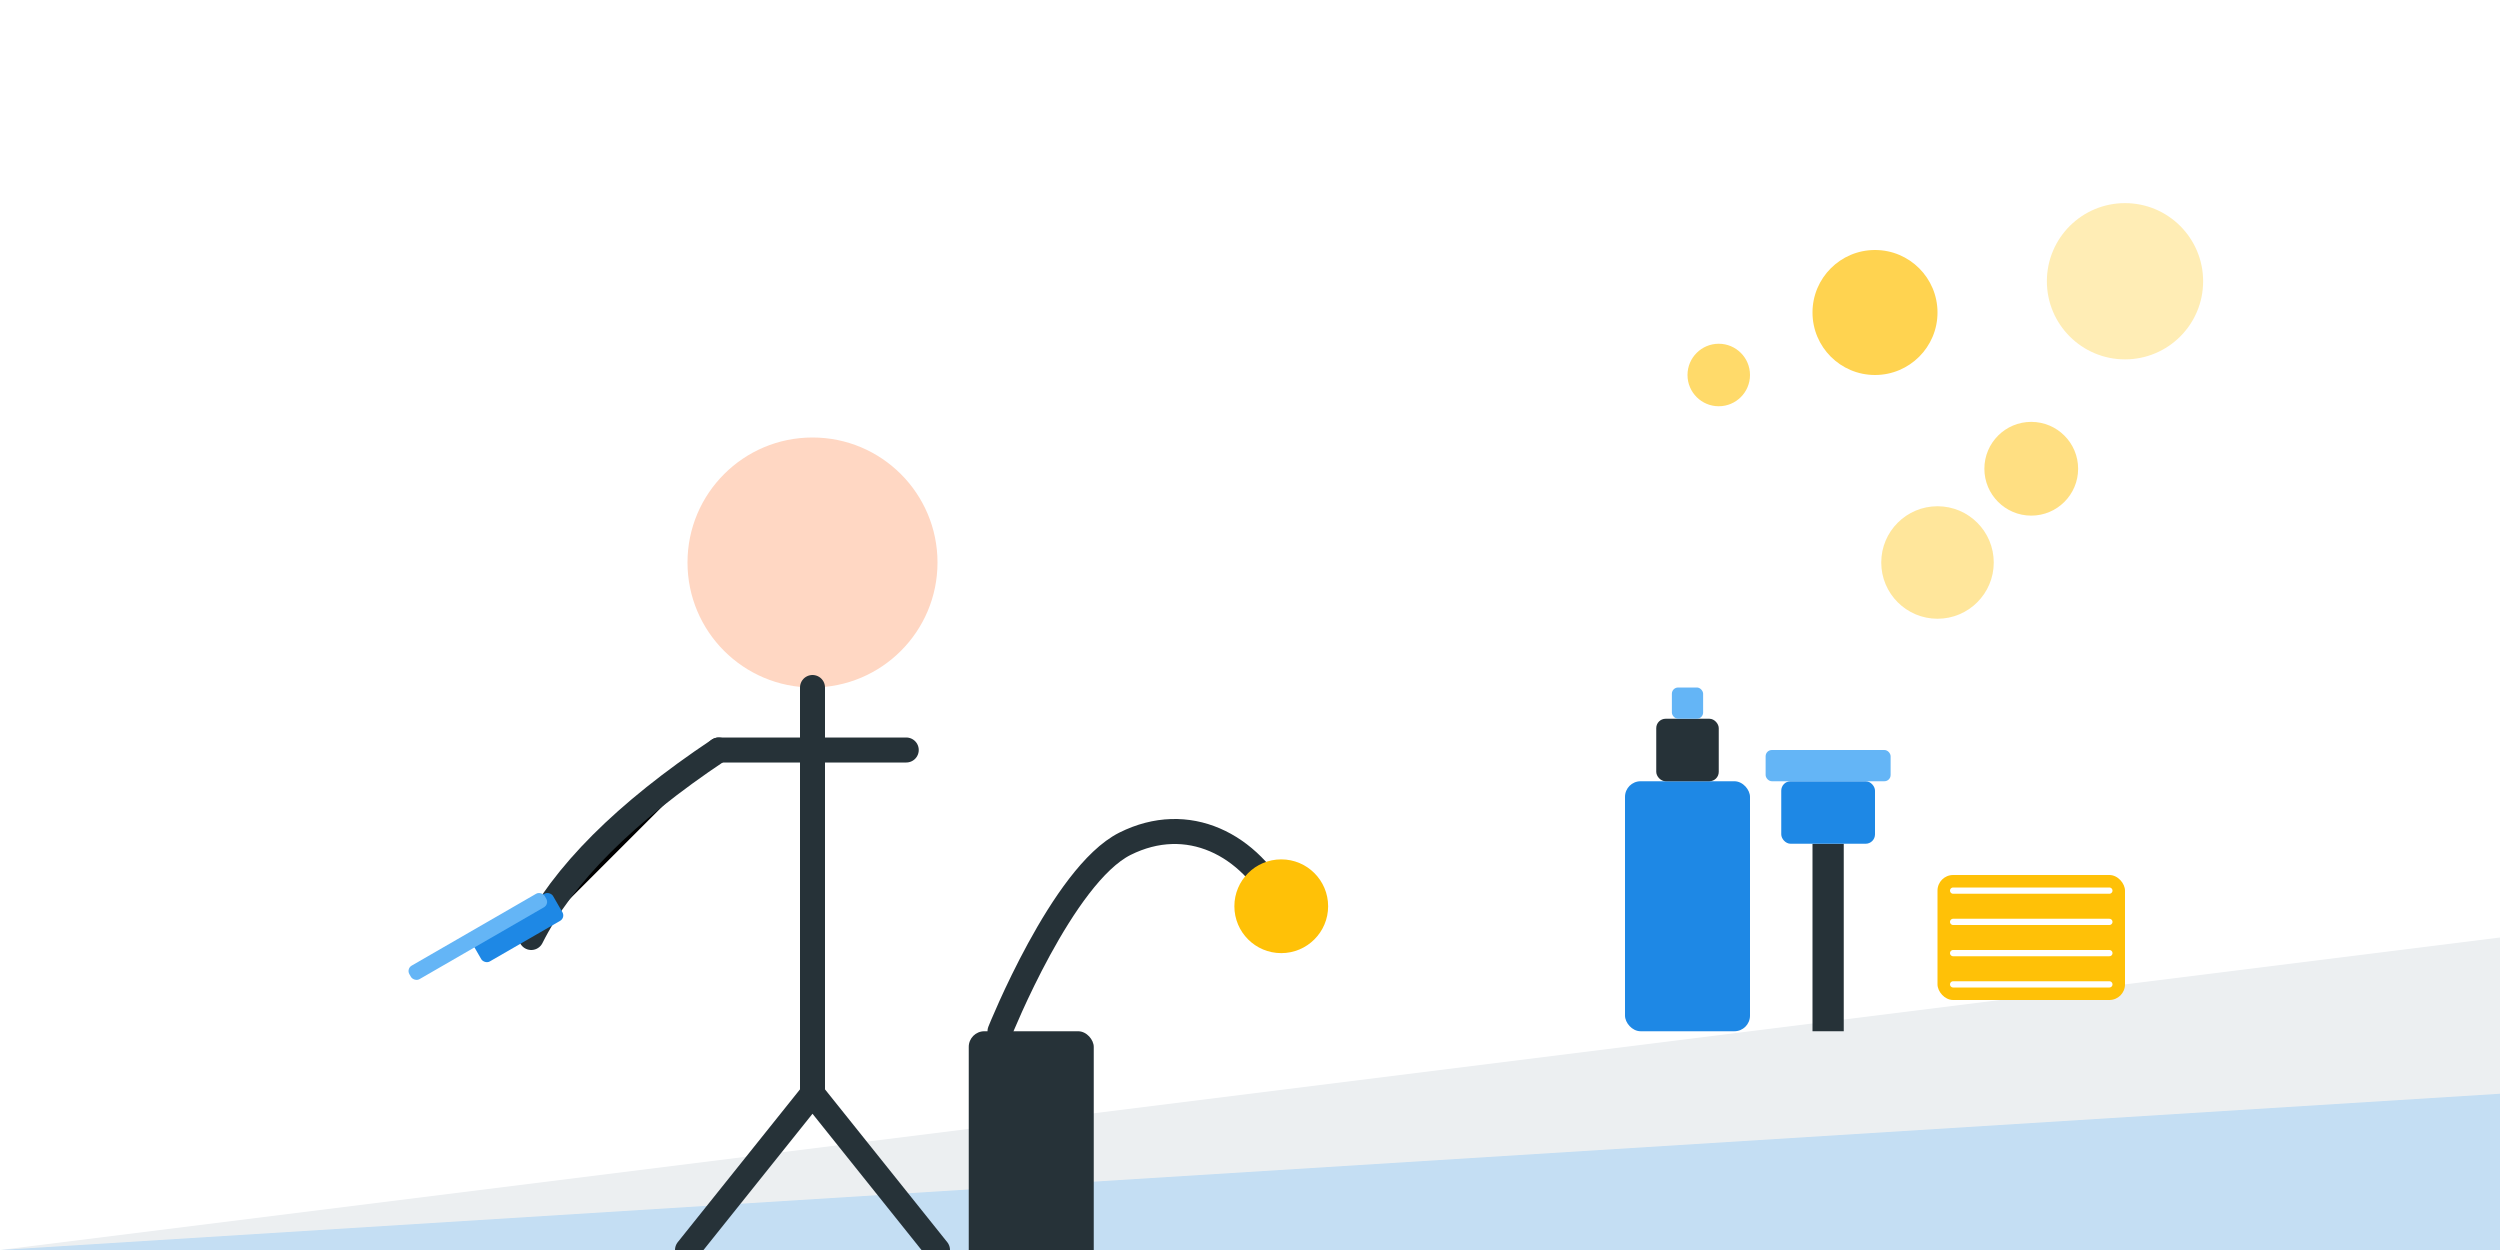 <svg xmlns="http://www.w3.org/2000/svg" width="800" height="400" viewBox="0 0 800 400">
  <style>
    .primary { fill: #1E88E5; }
    .secondary { fill: #64B5F6; }
    .accent { fill: #FFC107; }
    .light { fill: #ECEFF1; }
    .dark { fill: #263238; }
  </style>
  
  <!-- Background -->
  <rect width="800" height="400" fill="#FFFFFF" />
  <path d="M0,400 L800,300 L800,400 Z" class="light" />
  <path d="M0,400 L800,350 L800,400 Z" class="secondary" opacity="0.3" />
  
  <!-- Person cleaning -->
  <g transform="translate(100, 100)">
    <!-- Person -->
    <circle cx="160" cy="80" r="40" fill="#FFD7C3" /> <!-- Head -->
    <path d="M160,120 L160,250 M130,140 L190,140 M120,300 L160,250 M200,300 L160,250" stroke="#263238" stroke-width="8" stroke-linecap="round" /> <!-- Body and legs -->
    
    <!-- Vacuum cleaner -->
    <rect x="210" y="230" width="40" height="100" rx="5" fill="#263238" />
    <rect x="200" y="320" width="60" height="20" rx="5" fill="#1E88E5" />
    <path d="M220,230 C220,230 240,180 260,170 C280,160 300,170 310,190" stroke="#263238" stroke-width="8" stroke-linecap="round" fill="none" />
    <circle cx="310" cy="190" r="15" fill="#FFC107" />
    
    <!-- Cleaning tool in hand -->
    <path d="M130,140 C100,160 80,180 70,200" stroke="#263238" stroke-width="8" stroke-linecap="round" />
    <rect x="50" y="200" width="30" height="10" rx="2" transform="rotate(-30, 50, 200)" fill="#1E88E5" />
    <rect x="30" y="210" width="50" height="5" rx="2" transform="rotate(-30, 30, 210)" fill="#64B5F6" />
  </g>
  
  <!-- Bubbles -->
  <g>
    <circle cx="600" cy="100" r="20" class="accent" opacity="0.7" />
    <circle cx="650" cy="150" r="15" class="accent" opacity="0.5" />
    <circle cx="680" cy="90" r="25" class="accent" opacity="0.3" />
    <circle cx="550" cy="120" r="10" class="accent" opacity="0.6" />
    <circle cx="620" cy="180" r="18" class="accent" opacity="0.4" />
  </g>
  
  <!-- Cleaning supplies -->
  <g transform="translate(500, 220)">
    <!-- Spray bottle -->
    <rect x="20" y="30" width="40" height="80" rx="5" class="primary" />
    <rect x="30" y="10" width="20" height="20" rx="3" class="dark" />
    <rect x="35" y="0" width="10" height="10" rx="2" class="secondary" />
    
    <!-- Brush -->
    <rect x="80" y="50" width="10" height="60" class="dark" />
    <rect x="70" y="30" width="30" height="20" rx="3" class="primary" />
    <rect x="65" y="20" width="40" height="10" rx="2" class="secondary" />
    
    <!-- Cloth -->
    <rect x="120" y="60" width="60" height="40" rx="5" class="accent" />
    <path d="M125,65 L175,65 M125,75 L175,75 M125,85 L175,85 M125,95 L175,95" stroke="#FFFFFF" stroke-width="2" stroke-linecap="round" />
  </g>
</svg>

